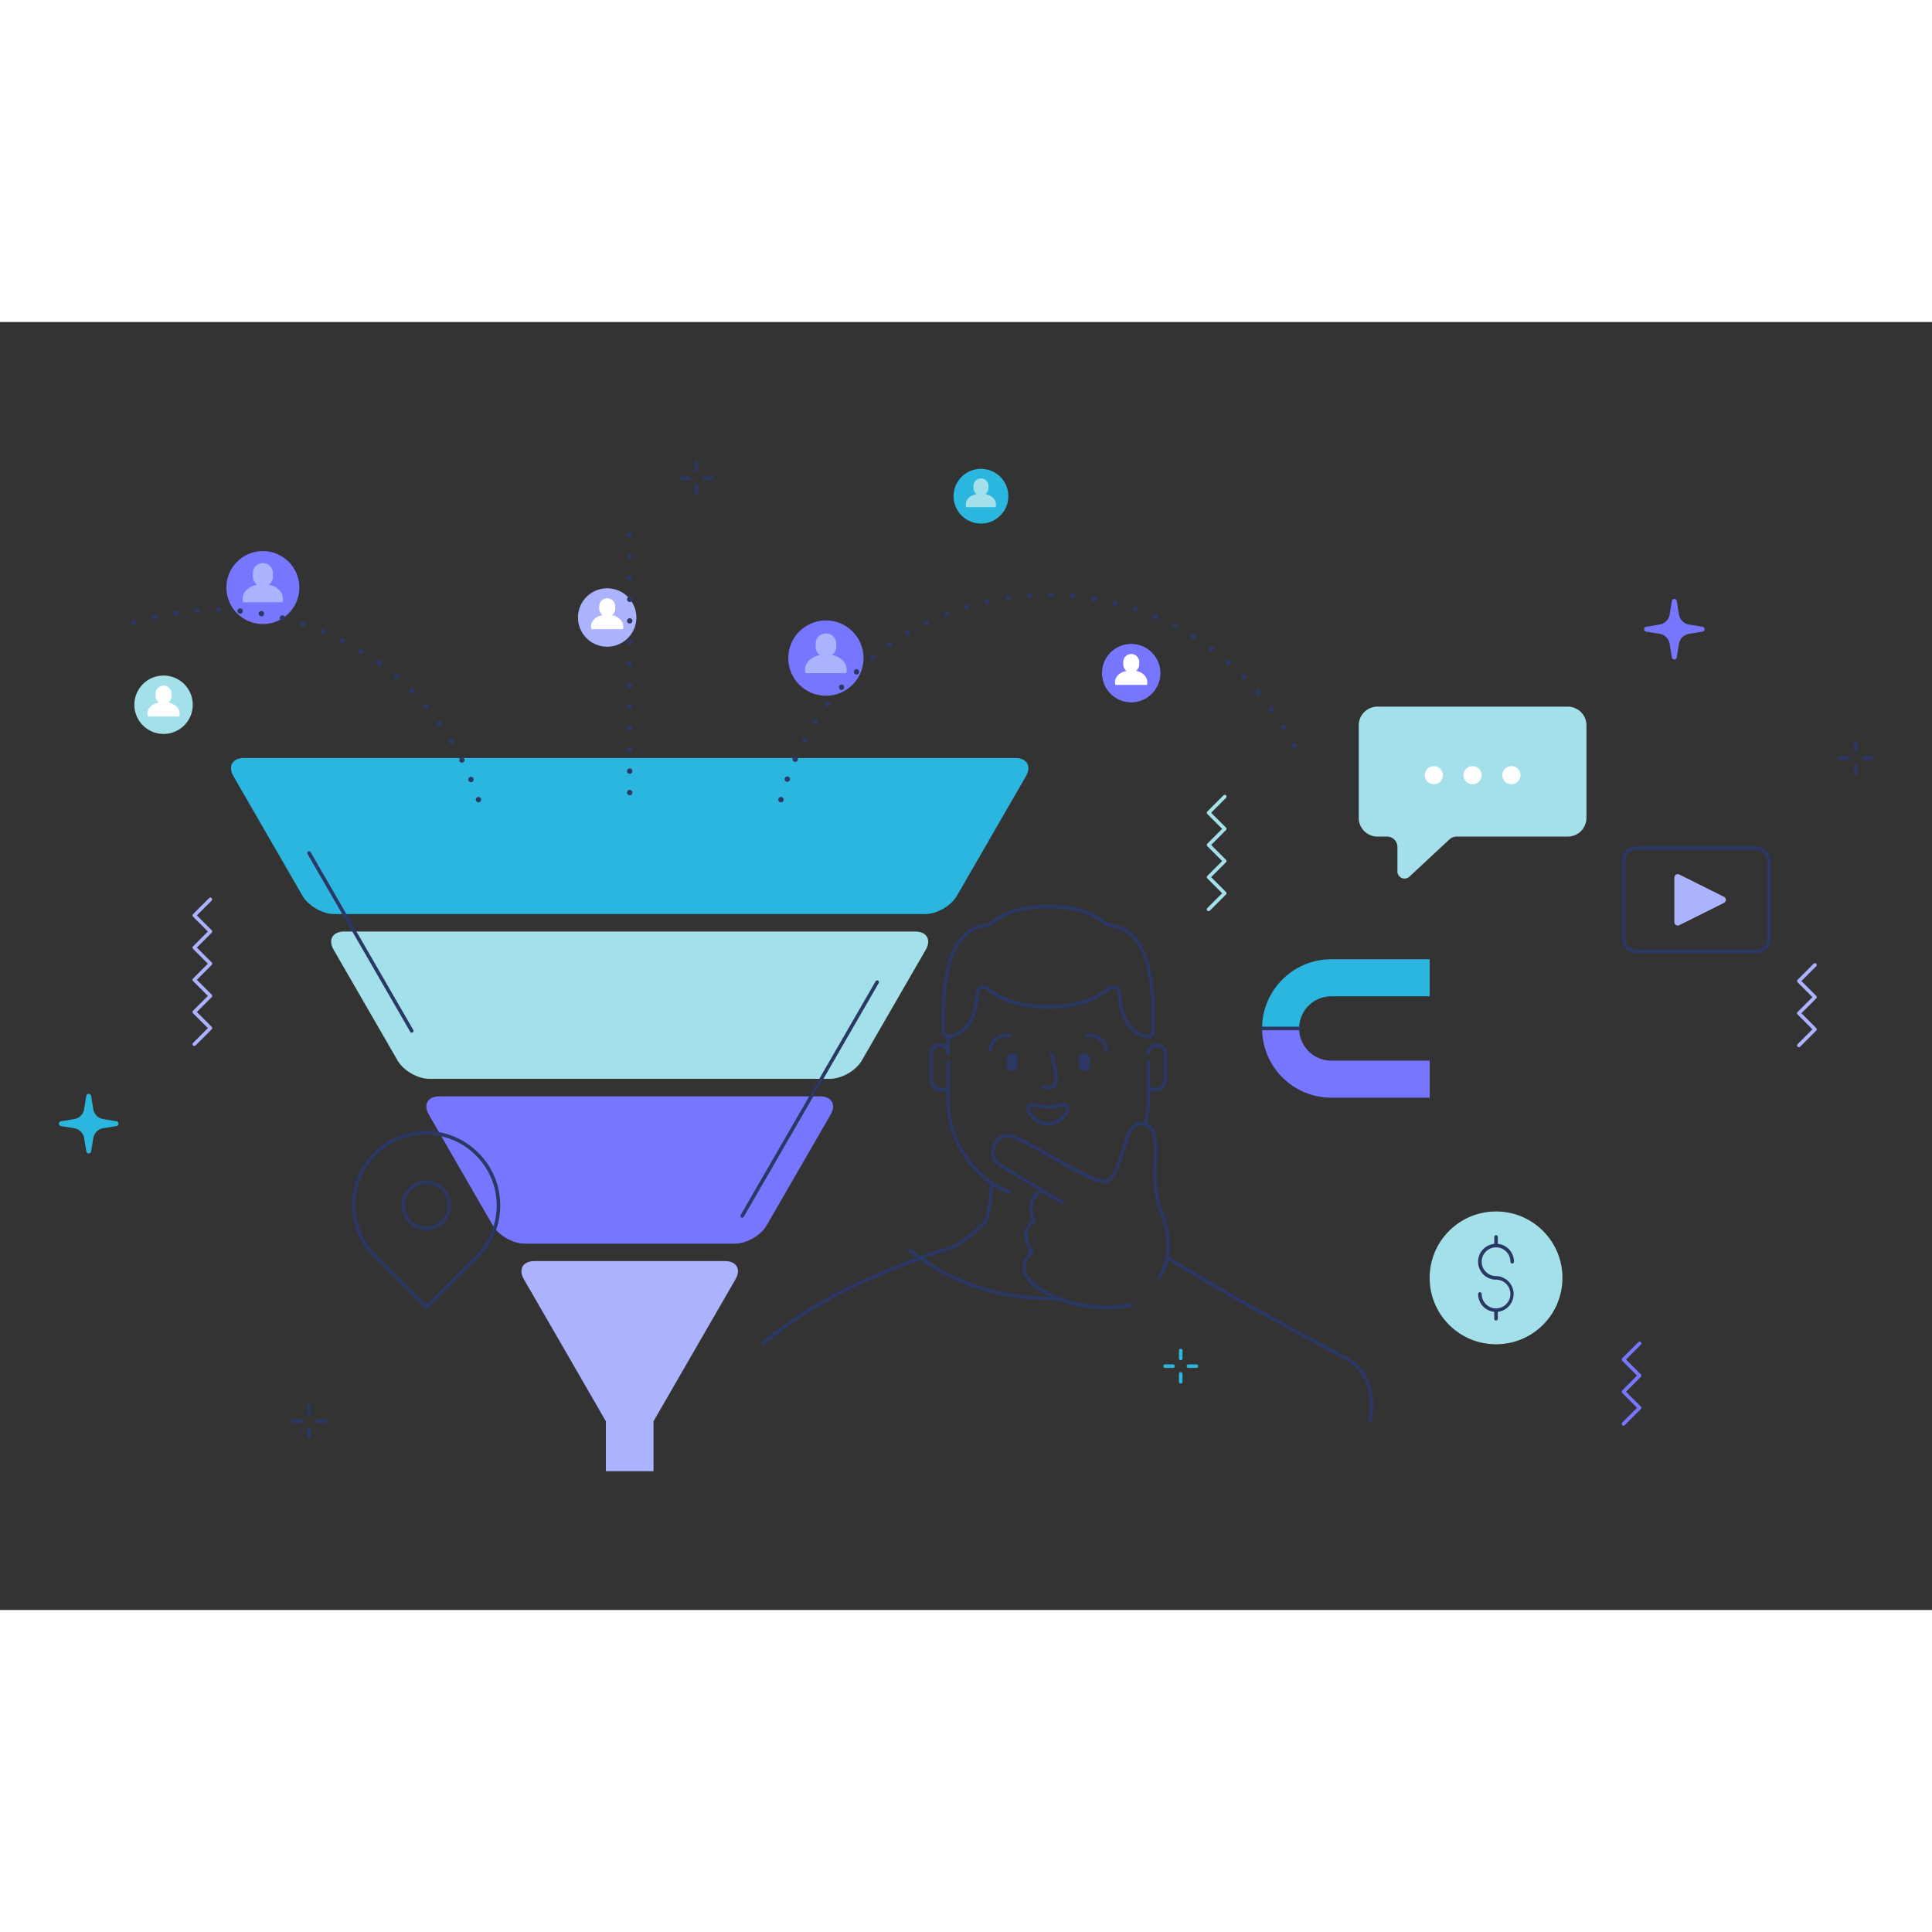 <svg xmlns="http://www.w3.org/2000/svg" viewBox="0 0 2700 1800" width="550" height="550"><rect x="0" y="0" width="2700" height="1800" fill="#333333" stroke="none"/><g data-name="Secondary elements" fill="#000000" class="color000 svgShape"><path fill="#2bb6e0" d="M1293.12,827.4c16.2,0,36.08-11.48,44.18-25.51l96.46-167.06c8.1-14,1.47-25.51-14.73-25.51H341c-16.2,0-22.82,11.48-14.72,25.51l96.45,167.06c8.1,14,28,25.51,44.18,25.51Z" class="color2bb6e0 svgShape"></path><path fill="#a4e0ea" d="M481,851.8c-16.2,0-22.83,11.48-14.73,25.51l89.41,154.86c8.1,14,28,25.51,44.18,25.51h560.29c16.2,0,36.08-11.48,44.18-25.51l89.41-154.86c8.1-14,1.47-25.51-14.73-25.51Z" class="colora4e0ea svgShape"></path><path fill="#7676ff" d="M1027.22,1288c16.2,0,36.08-11.47,44.18-25.5l89.41-154.86c8.1-14,1.47-25.51-14.73-25.51H614c-16.2,0-22.83,11.48-14.73,25.51l89.41,154.86c8.1,14,28,25.5,44.18,25.5Z" class="color7676ff svgShape"></path><path fill="#abb3ff" d="M1013.13,1312.36H746.92c-16.2,0-22.82,11.48-14.72,25.51l114.55,198.41V1606H913.3v-69.76l114.56-198.41C1036,1323.84,1029.33,1312.36,1013.13,1312.36Z" class="colorabb3ff svgShape"></path><path fill="#2b3864" d="M1037.29 1251.72a2.54 2.54 0 01-1.25-.33 2.5 2.5 0 01-.92-3.42l188.56-326.59a2.5 2.5 0 114.33 2.5l-188.56 326.59A2.49 2.49 0 011037.29 1251.72zM575.45 993.19a2.48 2.48 0 01-2.17-1.25L429.74 743.32a2.5 2.5 0 114.33-2.5L577.61 989.44a2.5 2.5 0 01-.92 3.42A2.43 2.43 0 01575.45 993.19z" class="color2b3864 svgShape"></path><path fill="#abb3ff" d="M2339.93,776.42v62.25a4.78,4.78,0,0,0,6.91,4.28l62.4-31.13a4.78,4.78,0,0,0,0-8.55l-62.4-31.13A4.78,4.78,0,0,0,2339.93,776.42Z" class="colorabb3ff svgShape"></path><rect width="203.26" height="144.6" x="2268.85" y="735.24" fill="none" stroke="#2b3864" stroke-linecap="round" stroke-linejoin="round" stroke-width="5" rx="17.72" class="colorStroke2b3864 svgStroke"></rect><path fill="#2bb6e0" d="M1860.45,942.33H1998V890.57h-137.5a96.69,96.69,0,0,0-96.7,96.7h51.76A44.94,44.94,0,0,1,1860.45,942.33Z" class="color2bb6e0 svgShape"></path><path fill="#7676ff" d="M1860.45,1084H1998V1032.2h-137.5a44.93,44.93,0,0,1-44.94-44.93h-51.76A96.7,96.7,0,0,0,1860.45,1084Z" class="color7676ff svgShape"></path><path fill="#2b3864" d="M1815.51,989.77h-51.76a2.5,2.5,0,0,1,0-5h51.76a2.5,2.5,0,0,1,0,5Z" class="color2b3864 svgShape"></path><circle cx="1154.21" cy="469.68" r="52.63" fill="#7676ff" transform="rotate(-84.71 1154.222 469.677)" class="color7676ff svgShape"></circle><path fill="#abb3ff" d="M1162.67,465.66a15.05,15.05,0,0,0,6-11h0v-.19c0-.32,0-4.09,0-4.42a14.41,14.41,0,1,0-28.81,0v4.6h.06a15,15,0,0,0,6,11c-5.43.38-24.42,7.39-20.15,25.1h57C1186.15,472.58,1168.06,466,1162.67,465.66Z" class="colorabb3ff svgShape"></path><circle cx="848.51" cy="412.95" r="40.83" fill="#abb3ff" transform="rotate(-83.22 848.531 412.944)" class="colorabb3ff svgShape"></circle><path fill="#ffffff" d="M855.08,409.82a11.66,11.66,0,0,0,4.64-8.51h0v-.15c0-.25,0-3.17,0-3.42a11.18,11.18,0,1,0-22.34,0v3.57h.05a11.67,11.67,0,0,0,4.64,8.52c-4.21.29-18.94,5.73-15.63,19.46h44.23C873.28,415.19,859.26,410.1,855.08,409.82Z" class="colorfff svgShape"></path><circle cx="367.37" cy="371.16" r="51" fill="#7676ff" transform="rotate(-7.02 367.286 371.092)" class="color7676ff svgShape"></circle><path fill="#abb3ff" d="M375.57,367.26a14.58,14.58,0,0,0,5.8-10.64h0v-.18c0-.31,0-4,0-4.28a14,14,0,1,0-27.9,0v4.47h.06a14.56,14.56,0,0,0,5.8,10.64c-5.26.37-23.66,7.17-19.52,24.32h55.24C398.31,374,380.79,367.61,375.57,367.26Z" class="colorabb3ff svgShape"></path><circle cx="228.57" cy="534.93" r="40.83" fill="#a4e0ea" transform="rotate(-57.81 228.536 534.9)" class="colora4e0ea svgShape"></circle><path fill="#ffffff" d="M235.14,531.81a11.67,11.67,0,0,0,4.64-8.52h0v-.14c0-.25,0-3.17,0-3.43a11.18,11.18,0,1,0-22.35,0v3.58h.05a11.63,11.63,0,0,0,4.64,8.52c-4.21.3-18.94,5.74-15.62,19.47h44.22C253.34,537.18,239.32,532.09,235.14,531.81Z" class="colorfff svgShape"></path><circle cx="1580.89" cy="490.76" r="40.83" fill="#7676ff" transform="rotate(-34.57 1580.786 490.76)" class="color7676ff svgShape"></circle><path fill="#ffffff" d="M1587.46,487.64a11.67,11.67,0,0,0,4.64-8.52h0V479c0-.25,0-3.17,0-3.42a11.18,11.18,0,1,0-22.34,0v3.57h0a11.68,11.68,0,0,0,4.65,8.52c-4.22.29-19,5.73-15.63,19.46h44.22C1605.67,493,1591.64,487.91,1587.46,487.64Z" class="colorfff svgShape"></path><circle cx="1370.9" cy="243.43" r="38.27" fill="#2bb6e0" transform="rotate(-81.67 1370.9 243.43)" class="color2bb6e0 svgShape"></circle><path fill="#a4e0ea" d="M1377.05,240.51a10.93,10.93,0,0,0,4.35-8h0v-.13c0-.24,0-3,0-3.21a10.48,10.48,0,1,0-21,0v3.35h0a10.93,10.93,0,0,0,4.36,8c-4,.28-17.76,5.37-14.65,18.24h41.45C1394.12,245.54,1381,240.77,1377.05,240.51Z" class="colora4e0ea svgShape"></path><circle cx="2090.74" cy="1335.84" r="92.8" fill="#a4e0ea" transform="rotate(-45 2090.745 1335.845)" class="colora4e0ea svgShape"></circle><path fill="#2b3864" d="M2090.74,1383.47a25.09,25.09,0,0,1-25.06-25.06,2.5,2.5,0,0,1,5,0,20.06,20.06,0,1,0,20.06-20.07,25.07,25.07,0,1,1,25.06-25.06,2.5,2.5,0,0,1-5,0,20.06,20.06,0,1,0-20.06,20.06,25.07,25.07,0,0,1,0,50.13Z" class="color2b3864 svgShape"></path><path fill="#2b3864" d="M2090.74 1293.21a2.49 2.49 0 01-2.5-2.5v-12a2.5 2.5 0 015 0v12A2.49 2.49 0 012090.74 1293.21zM2090.74 1395.43a2.49 2.49 0 01-2.5-2.5v-12a2.5 2.5 0 015 0v12A2.49 2.49 0 012090.74 1395.43z" class="color2b3864 svgShape"></path><path fill="#a4e0ea" d="M1925.06,537.53a26.21,26.21,0,0,0-26.21,26.22V692.94a26.2,26.2,0,0,0,26.21,26.21h13.3a14.56,14.56,0,0,1,14.56,14.56v34a10,10,0,0,0,16.87,7.34l55.84-52a14.59,14.59,0,0,1,9.93-3.91H2190.9a26.2,26.2,0,0,0,26.21-26.21V563.75a26.21,26.21,0,0,0-26.21-26.22Z" class="colora4e0ea svgShape"></path><path fill="#ffffff" d="M2045.3,633.31A12.68,12.68,0,1,1,2058,646,12.68,12.68,0,0,1,2045.3,633.31Z" class="colorfff svgShape"></path><circle cx="2003.78" cy="633.31" r="12.68" fill="#ffffff" class="colorfff svgShape"></circle><path fill="#ffffff" d="M2124.86,633.31A12.68,12.68,0,1,0,2112.18,646,12.68,12.68,0,0,0,2124.86,633.31Z" class="colorfff svgShape"></path><path fill="#2b3864" d="M1465 1367c-71.8 0-139.41-23.54-195.52-68.09a2.5 2.5 0 013.11-3.92A306.45 306.45 0 001465 1362c4.25 0 8.54-.08 12.75-.26a2.5 2.5 0 01.2 5C1473.66 1366.89 1469.3 1367 1465 1367zM1914.34 1538.62a2.64 2.64 0 01-.55-.06 2.52 2.52 0 01-1.9-3c7.83-35.24-4.59-70.43-29.54-83.69-19.19-10.2-189.27-100.81-252.66-142.78a2.5 2.5 0 012.76-4.17c63.2 41.84 233.08 132.35 252.24 142.53 26.9 14.29 40.39 51.8 32.09 89.19A2.52 2.52 0 011914.34 1538.62z" class="color2b3864 svgShape"></path><path fill="#2b3864" d="M1065.87,1429.94a2.53,2.53,0,0,1-1.94-.92,2.5,2.5,0,0,1,.37-3.52c82.35-67,157.66-95.59,224.11-120.84l6.21-2.36c5.2-2,12.1-4.14,19.4-6.44,7-2.19,14.24-4.46,20.45-6.71,18.69-11.34,37-28.75,40.74-33.72,3-4.06,7.25-28,8.11-52.74a2.45,2.45,0,0,1,2.59-2.41,2.49,2.49,0,0,1,2.41,2.58c-.76,21.9-4.46,49.37-9.11,55.57-4.45,5.92-23.42,23.68-42.35,35.11l0,0h0a3.41,3.41,0,0,1-.48.22c-6.36,2.32-13.72,4.62-20.84,6.86s-14.06,4.41-19.12,6.33l-6.21,2.36c-66.1,25.12-141,53.58-222.74,120.05A2.46,2.46,0,0,1,1065.87,1429.94Z" class="color2b3864 svgShape"></path><path fill="#2b3864" d="M1410.54 1218.84a2.6 2.6 0 01-1-.2 142.17 142.17 0 01-87-131.18V1075h-10.27c-7.9 0-13.41-10-13.41-19v-33.76a14.33 14.33 0 0123.68-10.87V999a2.5 2.5 0 015 0v23.24a2.5 2.5 0 01-5 0 9.34 9.34 0 10-18.68 0V1056c0 6.32 3.75 14 8.41 14h12.77a2.49 2.49 0 012.5 2.5v15a137.21 137.21 0 0083.9 126.58 2.5 2.5 0 01-1 4.8zM1600.66 1124.11a2.52 2.52 0 01-2.43-3.11 137.65 137.65 0 004.12-33.54v-15a2.5 2.5 0 012.5-2.5h12.78c4.66 0 8.41-7.64 8.41-14v-33.76a9.35 9.35 0 00-18.69 0 2.5 2.5 0 01-5 0 14.35 14.35 0 0128.69 0V1056c0 9-5.51 19-13.41 19h-10.28v12.48a143.18 143.18 0 01-4.27 34.76A2.51 2.51 0 011600.66 1124.11zM1414.28 1021.61a7.82 7.82 0 00-7.82 7.82v9.45a7.82 7.82 0 1015.64 0v-9.45A7.82 7.82 0 001414.28 1021.61zM1466 1073a12.42 12.42 0 01-8.72-3.55 2.5 2.5 0 013.5-3.58 7.46 7.46 0 0012.68-5.33 105.8 105.8 0 00-6.76-35.62 2.5 2.5 0 114.65-1.83 109.77 109.77 0 017.11 37.45A12.47 12.47 0 011466 1073zM1383.54 1020.69l-.28 0a2.49 2.49 0 01-2.21-2.75 25.34 25.34 0 0111.14-19c6.87-4.63 14.7-5.36 19.4-4a2.5 2.5 0 01-1.36 4.81c-3.6-1-10-.19-15.24 3.36a20.5 20.5 0 00-9 15.36A2.5 2.5 0 011383.54 1020.69zM1515.69 1021.61a7.82 7.82 0 017.82 7.82v9.45a7.82 7.82 0 11-15.64 0v-9.45A7.82 7.82 0 011515.69 1021.61zM1546.43 1020.69a2.5 2.5 0 01-2.48-2.23 20.5 20.5 0 00-9-15.36c-5.27-3.55-11.65-4.38-15.24-3.36a2.5 2.5 0 11-1.36-4.81c4.71-1.34 12.53-.6 19.39 4a25.37 25.37 0 0111.15 19 2.49 2.49 0 01-2.22 2.75z" class="color2b3864 svgShape"></path><path fill="none" stroke="#2b3864" stroke-linecap="round" stroke-linejoin="round" stroke-width="5" d="M1464.68,1120.39c20.92,0,29.92-19.9,26.91-24.5-3.59-5.48-15.66,1.5-26.91,1.5s-23.31-7-26.9-1.5C1434.77,1100.49,1443.77,1120.39,1464.68,1120.39Z" class="colorStroke2b3864 svgStroke"></path><path fill="#2b3864" d="M1604.15 1001.54c-3.9 0-8.84-1.87-15.13-5.69-17.28-10.5-25.23-27.24-27.44-57.78a6.49 6.49 0 00-10.65-4.46c-20.31 17.21-49.23 25.94-86 25.94s-65.63-8.73-86-25.94a6.48 6.48 0 00-10.64 4.46c-2.22 30.89-10.18 47.64-27.48 57.8-9.33 5.48-15.7 6.83-20.05 4.26-5.53-3.28-5.29-11.44-5.1-18 0-1.07.06-2.08.06-3s0-2.06 0-3.48c-.73-58.08 9.2-128.58 60.69-134.56a17 17 0 009.57-4.29c7.34-6.7 29.73-22.25 78.93-22.25s71.59 15.55 78.94 22.24a17 17 0 009.57 4.3c51.48 6 61.42 76.48 60.69 134.56 0 1.42 0 2.59 0 3.48s0 1.84 0 2.86c.17 6.71.39 15.07-5.26 18.34A9.42 9.42 0 011604.15 1001.54zm-49.05-74.47a11.53 11.53 0 014.47.91 11.4 11.4 0 017 9.73c2.08 28.71 9.34 44.32 25.06 53.87 9.53 5.79 13.37 5.26 14.81 4.42 3.08-1.78 2.9-8.78 2.77-13.88 0-1.06 0-2.07 0-3s0-2.1 0-3.54c.7-56-8.49-124-56.27-129.53a22 22 0 01-12.36-5.57c-6.91-6.3-28.11-20.94-75.57-20.94s-68.65 14.64-75.56 20.94a22 22 0 01-12.37 5.57c-47.78 5.54-57 73.5-56.26 129.53 0 1.44 0 2.63 0 3.54s0 2-.06 3.15c-.15 5-.35 11.77 2.64 13.54 1.44.85 5.29 1.43 15-4.26 15.69-9.22 22.94-24.82 25-53.85a11.49 11.49 0 0118.87-7.92c19.11 16.2 47.71 24.76 82.71 24.76s63.61-8.56 82.72-24.76A11.45 11.45 0 011555.1 927.07zM1325.11 1075a2.5 2.5 0 01-2.5-2.5v-38.32a2.5 2.5 0 015 0v38.32A2.49 2.49 0 011325.11 1075zM1604.85 1075a2.5 2.5 0 01-2.5-2.5v-38.32a2.5 2.5 0 015 0v38.32A2.5 2.5 0 011604.85 1075zM1619.67 1338.34a2.46 2.46 0 01-1.34-.4 2.49 2.49 0 01-.76-3.45c22.11-34.52 9.57-73.69 3.14-88.93-10-23.77-9.13-49.79-8.35-72.76 1.05-31.07.71-48.72-18.61-49.93-10.75-.64-16.07 16.74-21.7 35.19s-11.39 37.3-23.82 44.79c-8.49 5.12-36-9.61-80.43-34.48-19-10.63-36.9-20.68-50-26.6-14.2-6.37-22 2.72-25.43 8.72a19.13 19.13 0 007.18 26.06l87.07 52.19A2.49 2.49 0 111484 1233l-87-52.16a24.11 24.11 0 01-9-32.85c7.22-12.71 18.82-16.64 31.83-10.8 13.36 6 31.37 16.11 50.45 26.8 29 16.27 68.81 38.56 75.4 34.56 10.79-6.51 16.29-24.53 21.62-42 6.23-20.39 12.12-39.65 26.8-38.72 25.1 1.58 24.26 26.38 23.29 55.09-.76 22.45-1.62 47.89 8 70.64 6.73 16 19.85 57.06-3.54 93.58A2.5 2.5 0 011619.67 1338.34z" class="color2b3864 svgShape"></path><path fill="#2b3864" d="M1550.69,1379.61c-56.93,0-90.74-18.47-109.08-34-8.66-7.31-13-15.46-12.9-24.23.1-9.22,5.15-17.13,10.36-22-15.81-25.14-3.68-39.19,2.63-44.25-10.73-30.9,8.23-41.13,14.4-43.55a2.5,2.5,0,0,1,1.83,4.65c-6.68,2.62-21.11,11.67-10.91,38.91a2.51,2.51,0,0,1-.91,2.93c-5.9,4.09-17.86,16.21-1.68,40.38a2.49,2.49,0,0,1-.51,3.33c-4.65,3.76-10.11,11.16-10.21,19.66-.08,7.21,3.66,14.06,11.13,20.36,17.7,15,50.43,32.78,105.85,32.78a126.2,126.2,0,0,0,29.62-3.43,2.49,2.49,0,0,1,1.17,4.85A130.14,130.14,0,0,1,1550.69,1379.61Z" class="color2b3864 svgShape"></path><path fill="none" stroke="#2b3864" stroke-linecap="round" stroke-linejoin="round" stroke-width="5" d="M667.08,1163.22a100.83,100.83,0,1,0-142.59,142.59l71.3,71.3,71.29-71.3A100.81,100.81,0,0,0,667.08,1163.22Zm-71.29,103.43a32.14,32.14,0,1,1,32.13-32.13A32.13,32.13,0,0,1,595.79,1266.65Z" class="colorStroke2b3864 svgStroke"></path><path fill="#2b3864" d="M876.28 657.67a3.74 3.74 0 013.75-3.75h0a3.74 3.74 0 013.75 3.75h0a3.76 3.76 0 01-3.75 3.75h0A3.76 3.76 0 01876.28 657.67zm0-30a3.74 3.74 0 013.75-3.75h0a3.74 3.74 0 013.75 3.75h0a3.76 3.76 0 01-3.75 3.75h0A3.76 3.76 0 01876.28 627.67zm0-30a3.74 3.74 0 013.75-3.75h0a3.74 3.74 0 013.75 3.75h0a3.76 3.76 0 01-3.75 3.75h0A3.76 3.76 0 01876.28 597.67zm0-30a3.74 3.74 0 013.75-3.75h0a3.74 3.74 0 013.75 3.75h0a3.76 3.76 0 01-3.75 3.75h0A3.76 3.76 0 01876.28 567.67zm0-30a3.74 3.74 0 013.75-3.75h0a3.74 3.74 0 013.75 3.75h0a3.76 3.76 0 01-3.75 3.75h0A3.76 3.76 0 01876.28 537.67zm0-30a3.74 3.74 0 013.75-3.75h0a3.74 3.74 0 013.75 3.75h0a3.76 3.76 0 01-3.75 3.75h0A3.76 3.76 0 01876.28 507.67zm0-30a3.74 3.74 0 013.75-3.75h0a3.74 3.74 0 013.75 3.75h0a3.76 3.76 0 01-3.75 3.75h0A3.76 3.76 0 01876.28 477.67zm0-30a3.74 3.74 0 013.75-3.75h0a3.74 3.74 0 013.75 3.75h0a3.76 3.76 0 01-3.75 3.75h0A3.76 3.76 0 01876.28 447.67zm0-30a3.74 3.74 0 013.75-3.75h0a3.74 3.74 0 013.75 3.75h0a3.76 3.76 0 01-3.75 3.75h0A3.76 3.76 0 01876.28 417.67zm0-30a3.74 3.74 0 013.75-3.75h0a3.74 3.74 0 013.75 3.75h0a3.76 3.76 0 01-3.75 3.75h0A3.76 3.76 0 01876.28 387.67zm0-30a3.74 3.74 0 013.75-3.75h0a3.74 3.74 0 013.75 3.75h0a3.76 3.76 0 01-3.75 3.75h0A3.76 3.76 0 01876.28 357.67zm0-30a3.74 3.74 0 013.75-3.75h0a3.74 3.74 0 013.75 3.75h0a3.76 3.76 0 01-3.75 3.75h0A3.76 3.76 0 01876.28 327.67zm0-30a3.74 3.74 0 013.75-3.75h0a3.74 3.74 0 013.75 3.75h0a3.75 3.75 0 01-3.75 3.75h0A3.74 3.74 0 01876.28 297.67zM1090.43 671.14a3.77 3.77 0 01-2.65-4.6h0a3.75 3.75 0 014.6-2.65h0a3.73 3.73 0 012.65 4.6h0a3.76 3.76 0 01-3.63 2.78h0A4 4 0 011090.43 671.14zm8.57-28.75a3.71 3.71 0 01-2.27-4.77h0a3.74 3.74 0 014.77-2.3h0a3.78 3.78 0 012.3 4.8h0a3.8 3.8 0 01-3.55 2.5h0A3.81 3.81 0 011099 642.39zm10.78-28a3.77 3.77 0 01-1.93-4.95h0a3.77 3.77 0 015-1.93h0a3.77 3.77 0 011.93 5h0a3.79 3.79 0 01-3.45 2.25h0A3.68 3.68 0 011109.78 614.42zm695-20.23a3.72 3.72 0 011.65-5h0a3.74 3.74 0 015 1.62h0a3.78 3.78 0 01-1.65 5.05h0a3.72 3.72 0 01-1.7.4h0A3.79 3.79 0 011804.73 594.19zm-682-6.85a3.74 3.74 0 01-1.53-5.07h0a3.76 3.76 0 015.08-1.53h0a3.73 3.73 0 011.52 5.08h0a3.73 3.73 0 01-3.3 2h0A3.78 3.78 0 011122.68 587.34zm667.57-19.07h0a3.71 3.71 0 011.25-5.15h0a3.74 3.74 0 015.15 1.25h0a3.77 3.77 0 01-1.25 5.15h0a3.85 3.85 0 01-2 .55h0A3.82 3.82 0 011790.25 568.27zm-652.57-6.9a3.75 3.75 0 01-1.13-5.18h0a3.73 3.73 0 015.18-1.12h0a3.72 3.72 0 011.12 5.17h0a3.71 3.71 0 01-3.15 1.73h0A3.72 3.72 0 011137.68 561.37zm636.15-17.85h0a3.75 3.75 0 01.85-5.23h0a3.75 3.75 0 015.25.85h0a3.76 3.76 0 01-.85 5.23h0a3.9 3.9 0 01-2.2.72h0A3.72 3.72 0 011773.83 543.52zm-619.2-6.88a3.76 3.76 0 01-.7-5.25h0a3.75 3.75 0 015.25-.72h0a3.75 3.75 0 01.72 5.25h0a3.81 3.81 0 01-3 1.5h0A3.63 3.63 0 011154.63 536.64zm600.9-16.52h0a3.73 3.73 0 01.45-5.28h0a3.72 3.72 0 015.27.43h0v0h0a3.74 3.74 0 01-.42 5.28h0a3.78 3.78 0 01-2.43.87h0A3.77 3.77 0 011755.53 520.12zm-582-6.8a3.73 3.73 0 01-.3-5.3h0a3.73 3.73 0 015.28-.3h0a3.73 3.73 0 01.3 5.3h0a3.73 3.73 0 01-2.8 1.25h0A3.77 3.77 0 011173.5 513.32zm562-15.1a3.75 3.75 0 010-5.3h0a3.73 3.73 0 015.3 0h0a3.73 3.73 0 010 5.3h0a3.69 3.69 0 01-2.63 1.08h0A3.8 3.8 0 011735.48 498.22zm-541.38-6.68a3.78 3.78 0 01.13-5.32h0a3.75 3.75 0 015.3.12h0a3.76 3.76 0 01-.13 5.3h0a3.7 3.7 0 01-2.6 1.05h0A3.84 3.84 0 011194.1 491.54zm519.68-13.62h0a3.71 3.71 0 01-.38-5.28h0a3.74 3.74 0 015.28-.4h0a3.76 3.76 0 01.4 5.3h0a3.81 3.81 0 01-2.85 1.3h0A3.67 3.67 0 011713.78 477.92zm-497.43-6.5a3.77 3.77 0 01.53-5.28h0a3.74 3.74 0 015.27.53h0a3.73 3.73 0 01-.52 5.27h0a3.68 3.68 0 01-2.38.85h0A3.78 3.78 0 011216.35 471.42zm474.2-12a3.76 3.76 0 01-.8-5.25h0a3.78 3.78 0 015.25-.8h0a3.75 3.75 0 01.8 5.25h0a3.72 3.72 0 01-3 1.53h0A3.72 3.72 0 011690.55 459.39zm-450.45-6.3a3.73 3.73 0 01.93-5.22h0a3.73 3.73 0 015.22.92h0a3.77 3.77 0 01-1 5.23h0a3.74 3.74 0 01-2.12.67h0A3.76 3.76 0 011240.1 453.09zM1666 442.74a3.74 3.74 0 01-1.23-5.17h0a3.77 3.77 0 015.18-1.2h0a3.74 3.74 0 011.2 5.15h0a3.72 3.72 0 01-3.2 1.77h0A3.68 3.68 0 011666 442.74zm-400.8-6.1a3.75 3.75 0 011.32-5.12h0a3.73 3.73 0 015.13 1.32h0a3.73 3.73 0 01-1.33 5.13h0a3.75 3.75 0 01-1.9.52h0A3.76 3.76 0 011265.18 436.64zm375-8.6a3.75 3.75 0 01-1.6-5.05h0a3.76 3.76 0 015-1.6h0a3.74 3.74 0 011.6 5.05h0a3.71 3.71 0 01-3.33 2h0A3.59 3.59 0 011640.13 428zm-348.68-5.85a3.73 3.73 0 011.73-5h0a3.78 3.78 0 015 1.72h0a3.78 3.78 0 01-1.75 5h0a3.72 3.72 0 01-1.62.37h0A3.75 3.75 0 011291.45 422.19zm321.78-6.77a3.75 3.75 0 01-2-4.9h0a3.78 3.78 0 014.92-2h0a3.76 3.76 0 012 4.92h0a3.77 3.77 0 01-3.47 2.28h0A3.73 3.73 0 011613.23 415.42zm-294.45-5.63a3.71 3.71 0 012.1-4.85h0a3.72 3.72 0 014.85 2.1h0a3.76 3.76 0 01-2.1 4.88h0a4 4 0 01-1.38.25h0A3.71 3.71 0 011318.78 409.79zm266.65-4.85h0a3.75 3.75 0 01-2.38-4.75h0a3.75 3.75 0 014.75-2.37h0a3.77 3.77 0 012.38 4.75h0a3.78 3.78 0 01-3.58 2.55h0A3.79 3.79 0 011585.43 404.94zM1347 399.57a3.77 3.77 0 012.48-4.7h0a3.78 3.78 0 014.7 2.5h0a3.74 3.74 0 01-2.48 4.67h0a3.37 3.37 0 01-1.12.18h0A3.77 3.77 0 011347 399.57zm210-2.95a3.76 3.76 0 01-2.72-4.55h0a3.77 3.77 0 014.55-2.73h0a3.76 3.76 0 012.72 4.55h0a3.73 3.73 0 01-3.62 2.83h0A4.2 4.2 0 011556.9 396.62zm-181.05-5.05a3.75 3.75 0 012.83-4.5h0a3.75 3.75 0 014.47 2.82h0a3.73 3.73 0 01-2.82 4.5h0a4.67 4.67 0 01-.83.08h0A3.76 3.76 0 011375.85 391.57zm152-1.08a3.73 3.73 0 01-3.07-4.32h0a3.72 3.72 0 014.32-3.05h0a3.73 3.73 0 013.08 4.32h0a3.75 3.75 0 01-3.7 3.1h0A2.68 2.68 0 011527.85 390.49zm-122.57-4.67a3.75 3.75 0 013.17-4.25h0a3.75 3.75 0 014.25 3.17h0a3.75 3.75 0 01-3.17 4.25h0a3.26 3.26 0 01-.55 0h0A3.73 3.73 0 011405.28 385.82zm93.12.82a3.72 3.72 0 01-3.4-4.07h0a3.75 3.75 0 014.08-3.38h0a3.75 3.75 0 013.4 4.08h0a3.76 3.76 0 01-3.75 3.4h0A1.23 1.23 0 011498.4 386.64zm-63.32-4.25a3.7 3.7 0 013.47-4h0a3.72 3.72 0 014 3.5h0a3.75 3.75 0 01-3.5 4h-.25A3.73 3.73 0 011435.08 382.39zm33.65 2.73h0a3.77 3.77 0 01-3.7-3.8h0a3.73 3.73 0 013.8-3.7h0a3.75 3.75 0 013.7 3.8h0a3.75 3.75 0 01-3.75 3.7h0zM665.08 668.69h0a3.76 3.76 0 012.4-4.75h0a3.74 3.74 0 014.72 2.4h0a3.75 3.75 0 01-2.37 4.73h0a4.17 4.17 0 01-1.18.2h0A3.77 3.77 0 01665.08 668.69zm-10.35-27.82a3.77 3.77 0 012-4.93h0a3.75 3.75 0 014.9 2h0a3.75 3.75 0 01-2 4.9h0a3.8 3.8 0 01-1.45.3h0A3.71 3.71 0 01654.73 640.87zm-12.5-27a3.77 3.77 0 011.65-5h0a3.75 3.75 0 015 1.62h0a3.78 3.78 0 01-1.65 5h0a3.72 3.72 0 01-1.7.4h0A3.72 3.72 0 01642.23 613.92zM627.7 588a3.76 3.76 0 011.23-5.15h0a3.76 3.76 0 015.17 1.22h0a3.73 3.73 0 01-1.25 5.15h0a3.64 3.64 0 01-2 .58h0A3.75 3.75 0 01627.7 588zm-16.52-24.68a3.76 3.76 0 01.82-5.25h0a3.78 3.78 0 015.25.83h0a3.79 3.79 0 01-.82 5.25h0a3.9 3.9 0 01-2.2.72h0A3.79 3.79 0 01611.18 563.34zM592.78 540a3.77 3.77 0 01.42-5.3h0a3.73 3.73 0 015.28.43h0a3.73 3.73 0 01-.4 5.27h0a3.77 3.77 0 01-2.45.9h0A3.81 3.81 0 01592.78 540zm-20.15-21.8a3.74 3.74 0 010-5.32h0a3.77 3.77 0 015.3 0h0a3.8 3.8 0 010 5.32h0a3.76 3.76 0 01-2.65 1.1h0A3.69 3.69 0 01572.63 518.24zm-21.8-20.17a3.73 3.73 0 01-.43-5.28h0a3.76 3.76 0 015.3-.42h0a3.78 3.78 0 01.4 5.3h0a3.81 3.81 0 01-2.85 1.3h0A3.73 3.73 0 01550.83 498.07zm-23.33-18.4a3.76 3.76 0 01-.8-5.25h0a3.73 3.73 0 015.23-.83h0a3.76 3.76 0 01.82 5.25h0a3.74 3.74 0 01-3 1.55h0A3.92 3.92 0 01527.5 479.67zm-24.65-16.55a3.75 3.75 0 01-1.22-5.18h0a3.75 3.75 0 015.15-1.22h0a3.74 3.74 0 011.22 5.17h0a3.71 3.71 0 01-3.2 1.78h0A3.77 3.77 0 01502.85 463.12zM477 448.52a3.79 3.79 0 01-1.63-5h0a3.75 3.75 0 015-1.63h0a3.74 3.74 0 011.63 5.05h0a3.73 3.73 0 01-3.33 2.05h0A4 4 0 01477 448.52zM450.08 436a3.72 3.72 0 01-2-4.93h0a3.75 3.75 0 014.9-2h0a3.77 3.77 0 012 4.93h0a3.75 3.75 0 01-3.45 2.27h0A3.63 3.63 0 01450.08 436zm-27.83-10.45h0a3.75 3.75 0 01-2.4-4.73h0a3.72 3.72 0 014.75-2.37h0a3.72 3.72 0 012.37 4.72h0a3.73 3.73 0 01-3.55 2.58h0A4.19 4.19 0 01422.25 425.52zm-238.47-4.45a3.78 3.78 0 012.47-4.7h0a3.73 3.73 0 014.7 2.45h0a3.79 3.79 0 01-2.47 4.7h0a3.69 3.69 0 01-1.13.17h0A3.73 3.73 0 01183.78 421.07zm210-3.8a3.76 3.76 0 01-2.73-4.55h0a3.74 3.74 0 014.53-2.73h0a3.76 3.76 0 012.73 4.55h0a3.77 3.77 0 01-3.65 2.85h0A4.13 4.13 0 01393.73 417.27zm-181.08-4.33a3.73 3.73 0 012.83-4.47h0a3.7 3.7 0 014.47 2.8h0a3.73 3.73 0 01-2.8 4.5h0a4.81 4.81 0 01-.85.1h0A3.76 3.76 0 01212.65 412.94zm152-1.67a3.74 3.74 0 01-3.07-4.33h0a3.71 3.71 0 014.3-3.07h0a3.74 3.74 0 013.1 4.3h0a3.78 3.78 0 01-3.7 3.15h0C365.08 411.32 364.85 411.29 364.65 411.27zm-122.57-4.18a3.76 3.76 0 013.15-4.27h0a3.75 3.75 0 014.25 3.17h0a3.73 3.73 0 01-3.15 4.25h0a3.51 3.51 0 01-.55.05h0A3.75 3.75 0 01242.08 407.09zm93.12.43h0a3.75 3.75 0 01-3.42-4h0a3.76 3.76 0 014.07-3.43h0a3.77 3.77 0 013.4 4.08h0a3.74 3.74 0 01-3.72 3.42h0A1.67 1.67 0 01335.2 407.52zm-63.35-4a3.74 3.74 0 013.48-4h0a3.74 3.74 0 014 3.48h0a3.75 3.75 0 01-3.48 4h-.25A3.76 3.76 0 01271.85 403.54zm33.68 2.58a3.75 3.75 0 01-3.7-3.8h0a3.72 3.72 0 013.77-3.7h0a3.75 3.75 0 013.73 3.77h0a3.78 3.78 0 01-3.75 3.73h-.05z" class="color2b3864 svgShape"></path><path fill="#7676ff" d="M2360.4,422.77l18.95,3.12a3.45,3.45,0,0,1,0,6.8l-18.95,3.12a16.94,16.94,0,0,0-14,13.95l-3.12,19a3.45,3.45,0,0,1-6.8,0l-3.12-19a16.94,16.94,0,0,0-13.95-13.95l-18.95-3.12a3.45,3.45,0,0,1,0-6.8l18.95-3.12a16.93,16.93,0,0,0,13.95-13.95l3.12-18.95a3.45,3.45,0,0,1,6.8,0l3.12,18.95A16.93,16.93,0,0,0,2360.4,422.77Z" class="color7676ff svgShape"></path><path fill="#2bb6e0" d="M144.15,1113.92l18.66,3.07a3.4,3.4,0,0,1,0,6.7l-18.66,3.08a16.67,16.67,0,0,0-13.74,13.74l-3.08,18.66a3.4,3.4,0,0,1-6.7,0l-3.07-18.66a16.67,16.67,0,0,0-13.74-13.74l-18.67-3.08a3.4,3.4,0,0,1,0-6.7l18.67-3.07a16.67,16.67,0,0,0,13.74-13.74l3.07-18.67a3.4,3.4,0,0,1,6.7,0l3.08,18.67A16.67,16.67,0,0,0,144.15,1113.92Z" class="color2bb6e0 svgShape"></path><path fill="#2b3864" d="M973.24 210a2.5 2.5 0 01-2.5-2.5v-11a2.5 2.5 0 015 0v11A2.5 2.5 0 01973.24 210zM962.4 220.84h-11a2.5 2.5 0 010-5h11a2.5 2.5 0 010 5zM973.24 242.71a2.5 2.5 0 01-2.5-2.5v-11a2.5 2.5 0 015 0v11A2.5 2.5 0 01973.24 242.71zM995.11 220.84h-11a2.5 2.5 0 010-5h11a2.5 2.5 0 010 5zM431.9 1527.79a2.5 2.5 0 01-2.5-2.5v-11a2.5 2.5 0 015 0v11A2.5 2.5 0 01431.9 1527.79zM421.07 1538.62H410a2.5 2.5 0 010-5h11a2.5 2.5 0 010 5zM431.9 1560.49a2.5 2.5 0 01-2.5-2.5v-11a2.5 2.5 0 015 0v11A2.5 2.5 0 01431.9 1560.49zM453.78 1538.62h-11a2.5 2.5 0 010-5h11a2.5 2.5 0 010 5zM2593.31 601a2.5 2.5 0 01-2.5-2.5v-11a2.5 2.5 0 015 0v11A2.49 2.49 0 012593.31 601zM2582.48 611.82h-11a2.5 2.5 0 010-5h11a2.5 2.5 0 010 5zM2593.31 633.69a2.49 2.49 0 01-2.5-2.5v-11a2.5 2.5 0 015 0v11A2.49 2.49 0 012593.31 633.69zM2615.19 611.82h-11a2.5 2.5 0 010-5h11a2.5 2.5 0 010 5z" class="color2b3864 svgShape"></path><path fill="#2bb6e0" d="M1650.08 1450.86a2.49 2.49 0 01-2.5-2.5v-11a2.5 2.5 0 115 0v11A2.49 2.49 0 011650.08 1450.86zM1639.24 1461.7h-11a2.5 2.5 0 010-5h11a2.5 2.5 0 010 5zM1650.08 1483.57a2.49 2.49 0 01-2.5-2.5v-11a2.5 2.5 0 115 0v11A2.49 2.49 0 011650.08 1483.57zM1672 1461.7h-11a2.5 2.5 0 010-5h11a2.5 2.5 0 010 5z" class="color2bb6e0 svgShape"></path><path fill="#abb3ff" d="M271.56,1011.79a2.51,2.51,0,0,1-1.77-4.27l20.73-20.73-20.73-20.74a2.49,2.49,0,0,1,0-3.53l20.73-20.73-20.73-20.74a2.49,2.49,0,0,1,0-3.53l20.73-20.74-20.73-20.73a2.49,2.49,0,0,1,0-3.53l20.73-20.74-20.73-20.73a2.49,2.49,0,0,1,0-3.53l22.5-22.5a2.5,2.5,0,0,1,3.53,3.53l-20.73,20.73L295.82,850a2.49,2.49,0,0,1,0,3.53l-20.73,20.73L295.82,895a2.49,2.49,0,0,1,0,3.53l-20.73,20.74L295.82,940a2.49,2.49,0,0,1,0,3.53l-20.73,20.74L295.82,985a2.49,2.49,0,0,1,0,3.53l-22.5,22.5A2.48,2.48,0,0,1,271.56,1011.79Z" class="colorabb3ff svgShape"></path><path fill="#a4e0ea" d="M1689,823.32a2.5,2.5,0,0,1-1.77-4.27L1708,798.32l-20.73-20.73a2.5,2.5,0,0,1,0-3.54L1708,753.32l-20.73-20.73a2.5,2.5,0,0,1,0-3.54L1708,708.32l-20.73-20.73a2.5,2.5,0,0,1,0-3.54l22.5-22.5a2.5,2.5,0,1,1,3.53,3.54l-20.73,20.73,20.73,20.73a2.5,2.5,0,0,1,0,3.54l-20.73,20.73,20.73,20.73a2.5,2.5,0,0,1,0,3.54l-20.73,20.73,20.73,20.73a2.5,2.5,0,0,1,0,3.54l-22.5,22.5A2.45,2.45,0,0,1,1689,823.32Z" class="colora4e0ea svgShape"></path><path fill="#7676ff" d="M2268.85,1542.44a2.5,2.5,0,0,1-1.77-4.27l20.73-20.73-20.73-20.73a2.5,2.5,0,0,1,0-3.54l20.73-20.73-20.73-20.73a2.5,2.5,0,0,1,0-3.54l22.5-22.5a2.5,2.5,0,1,1,3.53,3.54l-20.73,20.73,20.73,20.73a2.5,2.5,0,0,1,0,3.54l-20.73,20.73,20.73,20.73a2.5,2.5,0,0,1,0,3.54l-22.5,22.5A2.45,2.45,0,0,1,2268.85,1542.44Z" class="color7676ff svgShape"></path><path fill="#abb3ff" d="M2513.94,1013.49a2.47,2.47,0,0,1-1.76-.73,2.5,2.5,0,0,1,0-3.54l20.73-20.73-20.73-20.73a2.5,2.5,0,0,1,0-3.54l20.73-20.73-20.73-20.73a2.5,2.5,0,0,1,0-3.54l22.5-22.5a2.5,2.5,0,0,1,3.53,3.54L2517.48,921l20.73,20.73a2.5,2.5,0,0,1,0,3.54L2517.48,966l20.73,20.73a2.5,2.5,0,0,1,0,3.54l-22.5,22.5A2.49,2.49,0,0,1,2513.94,1013.49Z" class="colorabb3ff svgShape"></path></g></svg>